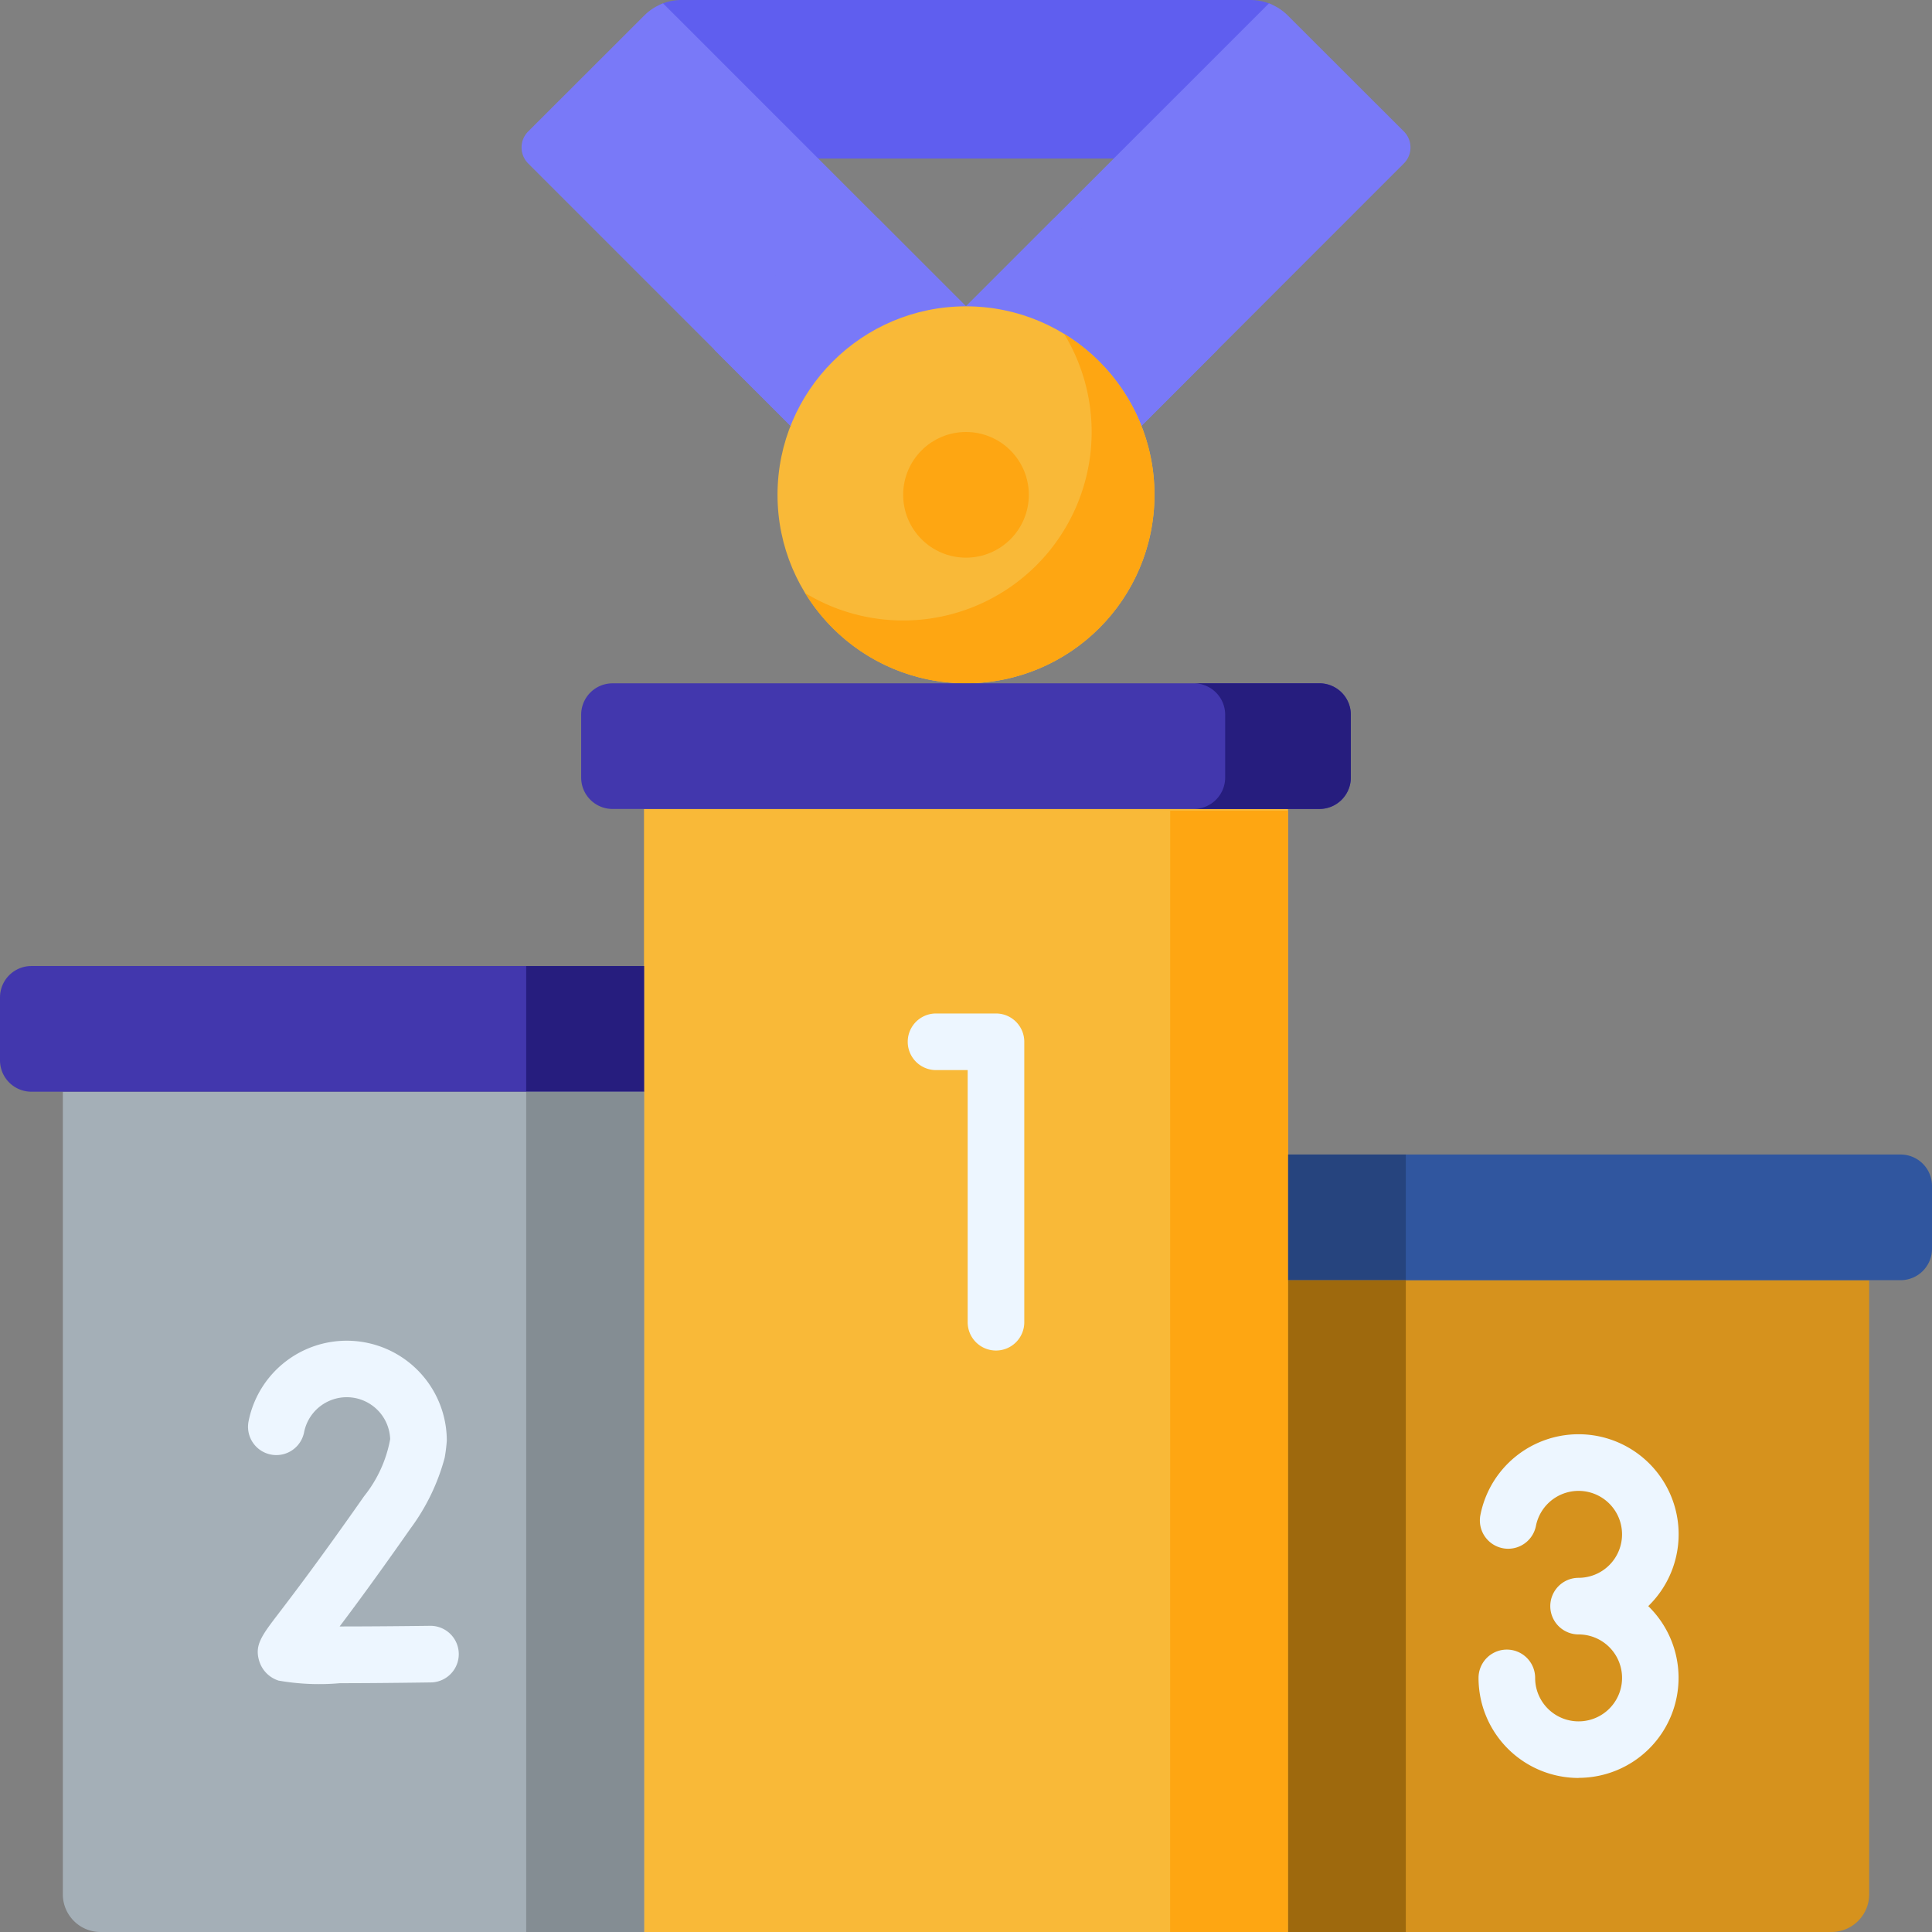 <svg xmlns="http://www.w3.org/2000/svg" width="90" height="90" viewBox="0 0 90 90">
  <rect x="0" y="0" width="90" height="90" fill="#808080" stroke="none"/>
  <g id="app-ranking" transform="translate(0)">
    <g id="Raggruppa_12235" data-name="Raggruppa 12235" transform="translate(30.73)">
      <path id="Tracciato_9036" data-name="Tracciato 9036" d="M203.2.156A2.462,2.462,0,0,0,202.34,0h-26.5a2.462,2.462,0,0,0-.863.156c-.054.021-.106.042-.156.067V7.388h28.54V.223c-.051-.025-.1-.046-.156-.067Z" transform="translate(-174.82)" fill="#5f5eef"/>
    </g>
    <g id="Raggruppa_12236" data-name="Raggruppa 12236" transform="translate(24.294 0.156)">
      <path id="Tracciato_9037" data-name="Tracciato 9037" d="M158.912,15,144.8.89c-.054.021-.105.042-.156.067a2.443,2.443,0,0,0-.721.5l-5.406,5.4a1.055,1.055,0,0,0,0,1.492l20.4,20.4Z" transform="translate(-138.206 -0.89)" fill="#7979f8"/>
    </g>
    <g id="Raggruppa_12237" data-name="Raggruppa 12237" transform="translate(45 0.156)">
      <path id="Tracciato_9038" data-name="Tracciato 9038" d="M256,15,270.113.89c.055.021.106.042.157.067a2.443,2.443,0,0,1,.721.5l5.406,5.4a1.055,1.055,0,0,1,0,1.492L256,28.75Z" transform="translate(-256 -0.89)" fill="#7979f8"/>
    </g>
    <g id="Raggruppa_12238" data-name="Raggruppa 12238" transform="translate(33.278 10.155)">
      <path id="Tracciato_9039" data-name="Tracciato 9039" d="M201.035,75.633l11.722-11.722a13.6,13.6,0,0,0-7.608-6.139l-4.115,4.115-4.115-4.115a13.6,13.6,0,0,0-7.608,6.139Z" transform="translate(-189.313 -57.772)" fill="#7979f8"/>
    </g>
    <g id="Raggruppa_12239" data-name="Raggruppa 12239" transform="translate(36.22 14.27)">
      <circle id="Ellisse_208" data-name="Ellisse 208" cx="8.78" cy="8.78" r="8.78" fill="#f9b938"/>
    </g>
    <g id="Raggruppa_12240" data-name="Raggruppa 12240" transform="translate(37.502 15.553)">
      <path id="Tracciato_9040" data-name="Tracciato 9040" d="M225.415,88.478a8.782,8.782,0,0,1-12.069,12.069,8.781,8.781,0,1,0,12.069-12.069Z" transform="translate(-213.346 -88.478)" fill="#fea612"/>
    </g>
    <g id="Raggruppa_12241" data-name="Raggruppa 12241" transform="translate(30 37.685)">
      <path id="Tracciato_9041" data-name="Tracciato 9041" d="M170.667,214.384h30V266.7h-30Z" transform="translate(-170.667 -214.384)" fill="#f9b938"/>
    </g>
    <g id="Raggruppa_12242" data-name="Raggruppa 12242" transform="translate(60 59.636)">
      <path id="Tracciato_9042" data-name="Tracciato 9042" d="M366.649,369.626H341.333V339.262h27.073v28.606A1.758,1.758,0,0,1,366.649,369.626Z" transform="translate(-341.333 -339.262)" fill="#d6921d"/>
    </g>
    <g id="Raggruppa_12243" data-name="Raggruppa 12243" transform="translate(2.927 50.856)">
      <path id="Tracciato_9043" data-name="Tracciato 9043" d="M43.723,328.456H18.408A1.758,1.758,0,0,1,16.65,326.7V289.311H43.723Z" transform="translate(-16.65 -289.311)" fill="#a4afb7"/>
    </g>
    <g id="Raggruppa_12244" data-name="Raggruppa 12244" transform="translate(60 53.782)">
      <path id="Tracciato_9044" data-name="Tracciato 9044" d="M369.87,311.815H341.333v-5.854H369.87a1.463,1.463,0,0,1,1.463,1.463v2.927A1.463,1.463,0,0,1,369.87,311.815Z" transform="translate(-341.333 -305.961)" fill="#30569f"/>
    </g>
    <g id="Raggruppa_12245" data-name="Raggruppa 12245" transform="translate(27.073 31.831)">
      <path id="Tracciato_9045" data-name="Tracciato 9045" d="M188.406,186.938H155.479a1.463,1.463,0,0,1-1.463-1.463v-2.927a1.463,1.463,0,0,1,1.463-1.463h32.927a1.463,1.463,0,0,1,1.463,1.463v2.927A1.463,1.463,0,0,1,188.406,186.938Z" transform="translate(-154.016 -181.084)" fill="#4237ad"/>
    </g>
    <g id="Raggruppa_12246" data-name="Raggruppa 12246" transform="translate(55.61 31.831)">
      <path id="Tracciato_9046" data-name="Tracciato 9046" d="M322.212,181.084h-5.854a1.463,1.463,0,0,1,1.463,1.463v2.927a1.463,1.463,0,0,1-1.463,1.463h5.854a1.463,1.463,0,0,0,1.463-1.463v-2.927A1.463,1.463,0,0,0,322.212,181.084Z" transform="translate(-316.358 -181.084)" fill="#261d7e"/>
    </g>
    <g id="Raggruppa_12247" data-name="Raggruppa 12247" transform="translate(0 45.002)">
      <path id="Tracciato_9047" data-name="Tracciato 9047" d="M30,261.865H1.463A1.463,1.463,0,0,1,0,260.4v-2.927a1.463,1.463,0,0,1,1.463-1.463H30Z" transform="translate(0 -256.011)" fill="#4237ad"/>
    </g>
    <g id="Raggruppa_12248" data-name="Raggruppa 12248" transform="translate(24.512 45.002)">
      <path id="Tracciato_9048" data-name="Tracciato 9048" d="M139.447,256.01h5.488v5.854h-5.488Z" transform="translate(-139.447 -256.01)" fill="#261d7e"/>
    </g>
    <g id="Raggruppa_12249" data-name="Raggruppa 12249" transform="translate(60 53.782)">
      <path id="Tracciato_9049" data-name="Tracciato 9049" d="M341.333,305.962h5.488v5.854h-5.488Z" transform="translate(-341.333 -305.962)" fill="#26447e"/>
    </g>
    <g id="Raggruppa_12250" data-name="Raggruppa 12250" transform="translate(60 59.636)">
      <path id="Tracciato_9050" data-name="Tracciato 9050" d="M341.333,339.262h5.488v30.364h-5.488Z" transform="translate(-341.333 -339.262)" fill="#9e690d"/>
    </g>
    <g id="Raggruppa_12251" data-name="Raggruppa 12251" transform="translate(54.512 37.767)">
      <path id="Tracciato_9051" data-name="Tracciato 9051" d="M310.114,214.852H315.6v52.233h-5.488Z" transform="translate(-310.114 -214.852)" fill="#fea612"/>
    </g>
    <g id="Raggruppa_12252" data-name="Raggruppa 12252" transform="translate(24.512 50.856)">
      <path id="Tracciato_9052" data-name="Tracciato 9052" d="M139.447,289.311h5.488v39.145h-5.488Z" transform="translate(-139.447 -289.311)" fill="#848d93"/>
    </g>
    <g id="Raggruppa_12253" data-name="Raggruppa 12253" transform="translate(42.073 20.124)">
      <circle id="Ellisse_209" data-name="Ellisse 209" cx="2.927" cy="2.927" r="2.927" fill="#fea612"/>
    </g>
    <g id="Raggruppa_12255" data-name="Raggruppa 12255" transform="translate(42.285 47.212)">
      <g id="Raggruppa_12254" data-name="Raggruppa 12254">
        <path id="Tracciato_9053" data-name="Tracciato 9053" d="M244.667,284.285a1.318,1.318,0,0,1-1.318-1.318V271.221h-1.474a1.318,1.318,0,1,1,0-2.637h2.793a1.318,1.318,0,0,1,1.318,1.318v13.065A1.318,1.318,0,0,1,244.667,284.285Z" transform="translate(-240.556 -268.584)" fill="#edf6ff"/>
      </g>
    </g>
    <g id="Raggruppa_12257" data-name="Raggruppa 12257" transform="translate(11.556 62.45)">
      <g id="Raggruppa_12256" data-name="Raggruppa 12256">
        <path id="Tracciato_9054" data-name="Tracciato 9054" d="M70.02,371.233a10.987,10.987,0,0,1-2.857-.121,1.38,1.38,0,0,1-.9-.908c-.228-.741.106-1.179.913-2.235.664-.87,1.9-2.488,3.972-5.448a5.944,5.944,0,0,0,1.214-2.659,2.025,2.025,0,0,0-4.01-.32,1.318,1.318,0,1,1-2.587-.508,4.662,4.662,0,0,1,9.235.9,7.559,7.559,0,0,1-.1.8,9.77,9.77,0,0,1-1.593,3.294c-1.494,2.135-2.561,3.584-3.3,4.562,1.217,0,2.759-.012,4.207-.03h.017a1.318,1.318,0,0,1,.016,2.637C72.378,371.223,71.015,371.233,70.02,371.233Z" transform="translate(-65.742 -355.273)" fill="#edf6ff"/>
      </g>
    </g>
    <g id="Raggruppa_12259" data-name="Raggruppa 12259" transform="translate(68.875 66.815)">
      <g id="Raggruppa_12258" data-name="Raggruppa 12258">
        <path id="Tracciato_9055" data-name="Tracciato 9055" d="M396.485,396.11a4.659,4.659,0,0,1-4.661-4.661,1.318,1.318,0,1,1,2.637,0,2.06,2.06,0,0,0,.019.284,2.025,2.025,0,1,0,2.005-2.309,1.318,1.318,0,1,1,0-2.637,2.025,2.025,0,1,0-1.987-2.419,1.318,1.318,0,1,1-2.587-.508,4.661,4.661,0,1,1,7.819,4.245,4.659,4.659,0,0,1-3.245,8Z" transform="translate(-391.823 -380.101)" fill="#edf6ff"/>
      </g>
    </g>
  </g>
</svg>
